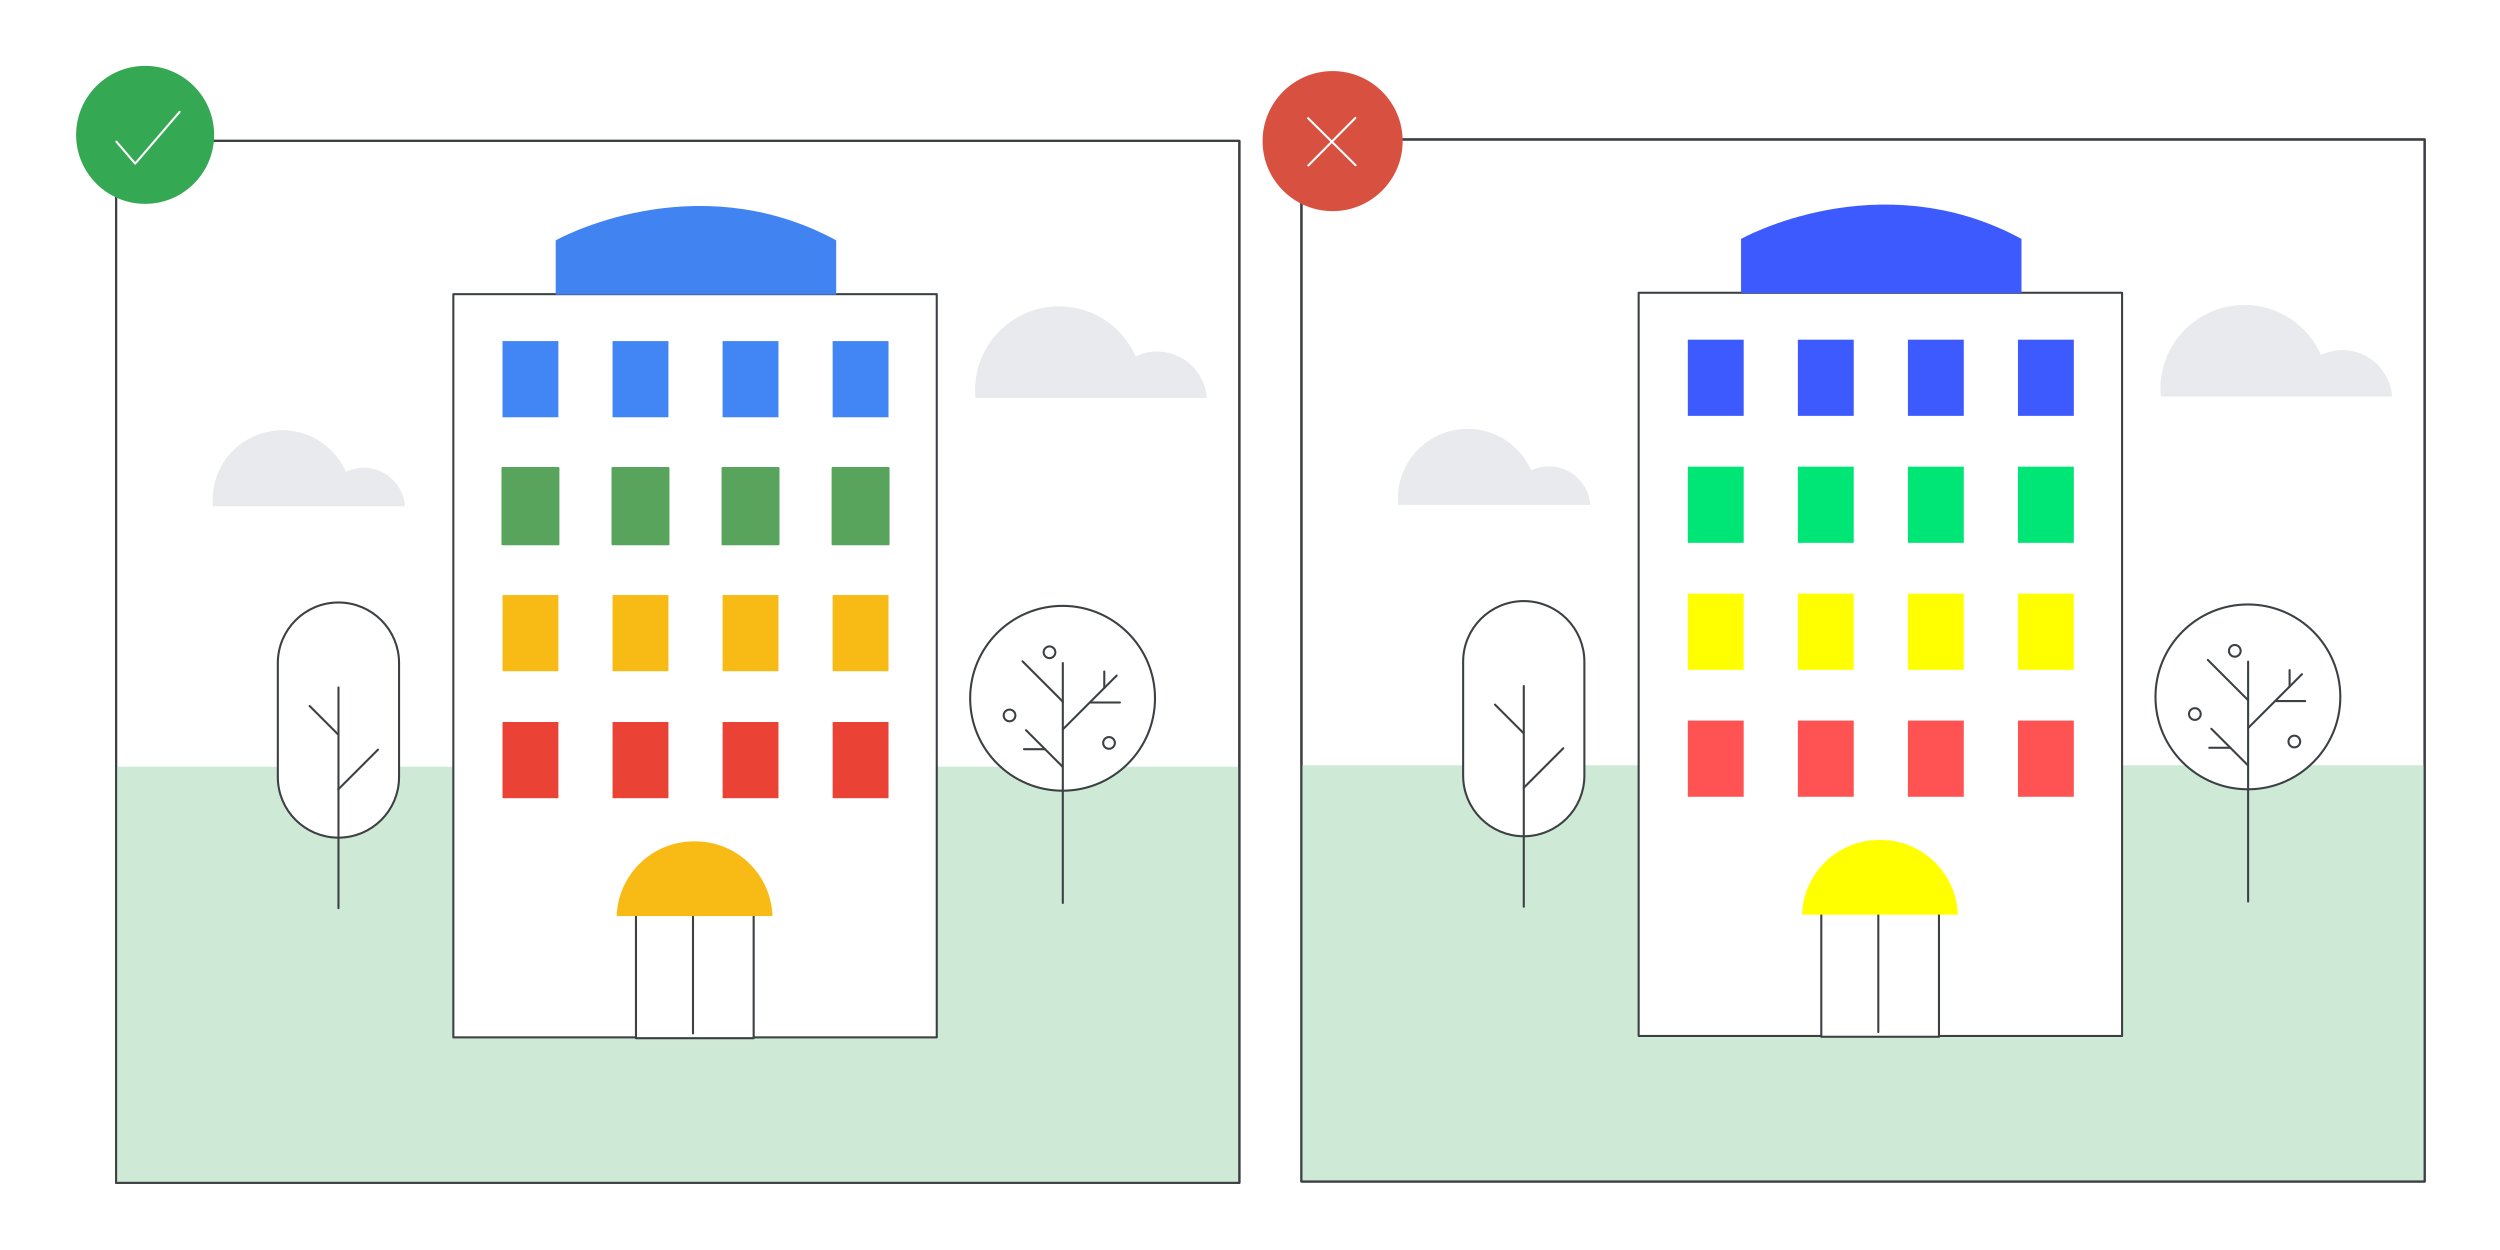 <?xml version="1.0" encoding="utf-8"?>
<!-- Generator: Adobe Illustrator 25.0.0, SVG Export Plug-In . SVG Version: 6.00 Build 0)  -->
<svg version="1.1" id="Layer_1" xmlns="http://www.w3.org/2000/svg" xmlns:xlink="http://www.w3.org/1999/xlink" x="0px" y="0px"
	 viewBox="0 0 1200 600" style="enable-background:new 0 0 1200 600;" xml:space="preserve">
<style type="text/css">
	.st0{fill:#FFFFFF;}
	.st1{fill:#E8EAED;}
	.st2{fill:none;stroke:#3C4043;stroke-linecap:round;stroke-linejoin:round;stroke-miterlimit:10;}
	.st3{fill:#FDD663;stroke:#676C73;stroke-miterlimit:10;}
	.st4{fill:#3C4043;}
	.st5{fill:none;stroke:#3C4043;stroke-miterlimit:10;}
	.st6{fill:#FFFFFF;stroke:#3C4043;stroke-linecap:round;stroke-linejoin:round;}
	.st7{fill:#D0E1FB;stroke:#D0E1FB;stroke-miterlimit:10;}
	.st8{fill:#FFFFFF;stroke:#3C4043;stroke-linecap:round;stroke-linejoin:round;stroke-miterlimit:10;}
	.st9{fill:#4285F4;}
	.st10{fill:#E7E9EC;stroke:#E7E9EC;stroke-linecap:round;stroke-linejoin:round;stroke-miterlimit:10;}
	.st11{fill:#3D4043;}
	.st12{fill:#FFFFFF;stroke:#3D4043;stroke-linecap:round;stroke-linejoin:round;stroke-miterlimit:10;}
	.st13{fill:#FFFFFF;stroke:#3D4043;stroke-linecap:round;stroke-linejoin:round;}
	.st14{fill:none;stroke:#3D4043;stroke-linecap:round;stroke-linejoin:round;stroke-miterlimit:10;}
	.st15{clip-path:url(#SVGID_2_);}
	.st16{fill:#D9E5F9;}
	.st17{clip-path:url(#SVGID_4_);fill:#D9E5F9;}
	.st18{clip-path:url(#SVGID_4_);}
	.st19{fill:#E7E9EC;}
	.st20{clip-path:url(#SVGID_4_);fill:#4285F4;stroke:#4285F4;stroke-linecap:round;stroke-linejoin:round;stroke-miterlimit:10;}
	.st21{clip-path:url(#SVGID_4_);fill:#FFFFFF;stroke:#3D4043;stroke-linecap:round;stroke-linejoin:round;stroke-miterlimit:10;}
	.st22{fill:#3D4043;stroke:#3D4043;stroke-linecap:round;stroke-linejoin:round;stroke-miterlimit:10;}
	.st23{fill:#F1F3F4;}
	.st24{fill:#C1DEFB;}
	.st25{fill:#FBBC04;}
	.st26{fill:#EA4335;}
	.st27{fill:#669DF6;}
	.st28{fill:#D2E3FC;}
	.st29{fill:#FEEFC3;}
	.st30{clip-path:url(#SVGID_6_);fill:#CEEAD6;}
	.st31{fill:#BDC1C6;}
	.st32{clip-path:url(#SVGID_8_);}
	.st33{fill:#0A0755;}
	.st34{fill:#E6E8EB;}
	.st35{fill:#E84335;}
	.st36{fill:none;stroke:#3D4043;stroke-miterlimit:10;}
	.st37{fill:#F0BC42;stroke:#3D4043;stroke-width:1.006;stroke-linecap:round;stroke-linejoin:round;stroke-miterlimit:10;}
	.st38{fill:#FDD663;}
	.st39{fill:#FFFFFF;stroke:#3D4043;stroke-miterlimit:10;}
	.st40{fill:#D4E2F9;stroke:#D4E2F9;stroke-miterlimit:10;}
	.st41{fill:none;stroke:#3D4043;stroke-linecap:round;stroke-miterlimit:10;}
	.st42{fill:#FFFFFF;stroke:#3D4043;stroke-linecap:round;stroke-miterlimit:10;}
	.st43{fill:#D4E2F9;}
	.st44{fill:none;stroke:#FFFFFF;stroke-linecap:round;stroke-miterlimit:10;}
	.st45{fill:none;stroke:#3D4043;stroke-linecap:round;stroke-linejoin:round;}
	.st46{fill:#58A35C;stroke:#3D4043;stroke-linecap:round;stroke-linejoin:round;stroke-miterlimit:10;}
	.st47{fill:#FFEDC2;}
	.st48{fill:#58A45C;stroke:#58A45C;stroke-linecap:round;stroke-linejoin:round;stroke-miterlimit:10;}
	.st49{fill:#DDDEE2;}
	.st50{fill:#58A45C;stroke:#292D33;stroke-linecap:round;stroke-linejoin:round;stroke-miterlimit:10;}
	.st51{fill:#F2BC42;}
	.st52{fill:#D85040;}
	.st53{fill:#D85040;stroke:#3D4043;stroke-width:1.245;stroke-linecap:round;stroke-linejoin:round;stroke-miterlimit:10;}
	.st54{opacity:0.5;}
	.st55{fill:#D9DADC;}
	.st56{fill:#4281F0;}
	.st57{fill-rule:evenodd;clip-rule:evenodd;fill:#FFFFFF;stroke:#3C4043;stroke-linecap:round;stroke-linejoin:round;}
	.st58{fill-rule:evenodd;clip-rule:evenodd;fill:#E8EAED;}
	.st59{fill:#DDDEE2;stroke:#3C4043;stroke-miterlimit:10;}
	.st60{fill:none;stroke:#E7E9EC;stroke-linecap:round;stroke-linejoin:round;stroke-miterlimit:10;}
	.st61{fill:#D4E2F9;stroke:#D4E2F9;stroke-linecap:round;stroke-linejoin:round;stroke-miterlimit:10;}
	.st62{fill:#E84335;stroke:#3D4043;stroke-miterlimit:10;}
	.st63{fill:#4E84EA;stroke:#3D4043;stroke-width:1.006;stroke-linecap:round;stroke-linejoin:round;stroke-miterlimit:10;}
	.st64{fill:#3C4043;stroke:#3C4043;stroke-linecap:round;stroke-linejoin:round;stroke-miterlimit:10;}
	.st65{fill:#CEEAD6;}
	.st66{fill:#CEDFF9;}
	
		.st67{opacity:0.5;fill:#FFFFFF;stroke:#3C4043;stroke-linecap:round;stroke-linejoin:round;stroke-miterlimit:10;enable-background:new    ;}
	.st68{fill:none;stroke:#FFFFFF;stroke-linecap:round;stroke-linejoin:round;stroke-miterlimit:10;}
	.st69{fill:#EE8668;stroke:#3D4043;stroke-miterlimit:10;}
	.st70{fill:#FFFFFF;stroke:#FFFFFF;stroke-miterlimit:10;}
	.st71{fill:none;stroke:#FFFFFF;stroke-width:5;stroke-miterlimit:10;}
	.st72{fill:#3D4043;stroke:#3D4043;stroke-linejoin:round;}
	.st73{fill:#3D4043;stroke:#3D4043;stroke-linecap:round;stroke-linejoin:round;}
	.st74{fill:#F0BC42;stroke:#F0BC42;stroke-miterlimit:10;}
	.st75{fill:#FBBA04;}
	.st76{fill:#D18A68;stroke:#3D4043;stroke-linecap:round;stroke-linejoin:round;stroke-miterlimit:10;}
	.st77{fill:#3D4043;stroke:#3D4043;stroke-miterlimit:10;}
	.st78{fill:#D8B18D;}
	.st79{fill:#D5E1F6;}
	.st80{fill:none;stroke:#D5E1F6;stroke-linecap:round;stroke-linejoin:round;stroke-miterlimit:10;}
	.st81{fill:#D5E1F6;stroke:#D5E1F6;stroke-linecap:round;stroke-linejoin:round;stroke-miterlimit:10;}
	.st82{fill:#D8B18D;stroke:#3D4043;stroke-linecap:round;stroke-linejoin:round;stroke-miterlimit:10;}
	.st83{fill:#FDD463;}
	.st84{fill:#F0F2F3;}
	.st85{fill:#F8BB16;stroke:#F8BB16;stroke-miterlimit:10;}
	.st86{fill:#FDE092;}
	.st87{fill:#5F6368;}
	.st88{fill:#34A853;}
	.st89{fill:#D85040;stroke:#D85040;stroke-linecap:round;stroke-linejoin:round;stroke-miterlimit:10;}
	.st90{fill:#F2BC42;stroke:#FFFFFF;stroke-linecap:round;stroke-linejoin:round;stroke-miterlimit:10;}
	.st91{clip-path:url(#SVGID_10_);fill:#FFFFFF;stroke:#3C4043;stroke-linecap:round;stroke-linejoin:round;stroke-miterlimit:10;}
	.st92{clip-path:url(#SVGID_10_);fill:#E8EAED;}
	.st93{clip-path:url(#SVGID_10_);fill:none;stroke:#3C4043;stroke-linecap:round;stroke-linejoin:round;stroke-miterlimit:10;}
	.st94{clip-path:url(#SVGID_10_);}
	.st95{fill:#F6AEA9;}
	.st96{fill:none;stroke:#696C70;stroke-width:6;stroke-linecap:round;stroke-miterlimit:10;}
	.st97{clip-path:url(#SVGID_10_);fill:#E7E9EC;stroke:#E7E9EC;stroke-linecap:round;stroke-linejoin:round;stroke-miterlimit:10;}
	.st98{opacity:0.11;}
	.st99{fill:#E0E1E5;}
	.st100{fill:none;stroke:#F2BC42;stroke-width:2;stroke-miterlimit:10;}
	.st101{fill:none;stroke:#33A852;stroke-width:2;stroke-miterlimit:10;}
	.st102{fill:none;stroke:#4285F4;stroke-width:2;stroke-miterlimit:10;}
	.st103{fill:none;stroke:#3C4043;stroke-width:2;stroke-linecap:round;stroke-linejoin:round;}
	.st104{clip-path:url(#SVGID_12_);}
	.st105{fill:#EEA38D;stroke:#3D4043;stroke-width:1.245;stroke-linecap:round;stroke-linejoin:round;stroke-miterlimit:10;}
	.st106{fill:none;stroke:#3D4043;stroke-width:1.245;stroke-linecap:round;stroke-linejoin:round;stroke-miterlimit:10;}
	.st107{fill:#3D4043;stroke:#3D4043;stroke-width:1.245;stroke-linecap:round;stroke-linejoin:round;stroke-miterlimit:10;}
	.st108{fill:#A36F4B;}
	.st109{fill-rule:evenodd;clip-rule:evenodd;fill:#E1A57D;}
	.st110{fill:#DFA68A;stroke:#3D4043;stroke-linecap:round;stroke-linejoin:round;stroke-miterlimit:10;}
	.st111{fill:#FFFFFF;stroke:#3D4043;stroke-width:1.245;stroke-linecap:round;stroke-miterlimit:10;}
	.st112{fill:#D3D3D3;stroke:#3D4043;stroke-width:1.245;stroke-linecap:round;stroke-linejoin:round;stroke-miterlimit:10;}
	.st113{fill:#F1B682;stroke:#3D4043;stroke-linecap:round;stroke-linejoin:round;}
	.st114{fill:#754438;stroke:#3D4043;stroke-miterlimit:10;}
	.st115{fill-rule:evenodd;clip-rule:evenodd;fill:#3D4043;}
	.st116{fill:#FFFFFF;stroke:#FFFFFF;stroke-linecap:round;stroke-linejoin:round;}
	.st117{fill:#E7E9EC;stroke:#3D4043;stroke-linecap:round;stroke-linejoin:round;stroke-miterlimit:10;}
	.st118{clip-path:url(#SVGID_14_);}
	.st119{fill:#E7E9EC;stroke:#3D4043;stroke-miterlimit:10;}
	.st120{fill:#D18A68;stroke:#3D4043;stroke-width:1.245;stroke-linecap:round;stroke-linejoin:round;stroke-miterlimit:10;}
	.st121{fill:none;stroke:#D4E2F9;stroke-miterlimit:10;}
	.st122{fill:#F7D575;stroke:#3D4043;stroke-width:1.245;stroke-linecap:round;stroke-linejoin:round;stroke-miterlimit:10;}
	.st123{fill:#D0E1FB;}
	.st124{fill:#F2BC42;stroke:#F2BC42;stroke-miterlimit:10;}
	.st125{fill:#EE8668;stroke:#3D4043;stroke-linecap:round;stroke-linejoin:round;stroke-miterlimit:10;}
	.st126{fill:#EE8668;}
	.st127{fill:#FFFFFF;stroke:#FFFFFF;stroke-linecap:round;stroke-linejoin:round;stroke-miterlimit:10;}
	.st128{fill:#7F3C1B;stroke:#3D4043;stroke-linecap:round;stroke-linejoin:round;stroke-miterlimit:10;}
	.st129{fill:#979CA3;}
	.st130{opacity:0.4;fill:url(#SVGID_15_);}
	.st131{fill:none;stroke:#FFFFFF;stroke-width:2;stroke-linecap:round;stroke-miterlimit:10;}
	.st132{clip-path:url(#SVGID_17_);}
	.st133{fill:#F1F1F1;}
	.st134{fill:#E1EDF9;}
	.st135{opacity:0.05;fill:#221F20;}
	.st136{fill:none;stroke:#3C4043;stroke-linecap:round;stroke-linejoin:round;}
	.st137{opacity:0.3;}
	.st138{opacity:0.05;}
	.st139{enable-background:new    ;}
	.st140{opacity:0.4;fill:#4281F0;}
	.st141{opacity:0.4;}
	.st142{filter:url(#Adobe_OpacityMaskFilter);}
	.st143{filter:url(#Adobe_OpacityMaskFilter_1_);}
	.st144{mask:url(#SVGID_18_);fill:url(#SVGID_19_);}
	.st145{opacity:0.03;fill:#4281F0;}
	.st146{fill:#F1B682;stroke:#3D4043;stroke-linecap:round;stroke-linejoin:round;stroke-miterlimit:10;}
	.st147{clip-path:url(#SVGID_21_);}
	.st148{fill:#624529;}
	.st149{fill:#CA8F6B;}
	.st150{clip-path:url(#SVGID_23_);}
	.st151{opacity:0.3;fill:#E8EAED;}
	.st152{fill:#BCD0F8;}
	.st153{clip-path:url(#SVGID_25_);fill:none;stroke:#3C4043;stroke-linecap:round;stroke-linejoin:round;stroke-miterlimit:10;}
	.st154{fill:#80868B;}
	.st155{fill:#D9D9D9;}
	.st156{opacity:0.25;}
	.st157{clip-path:url(#SVGID_27_);fill:#33A852;}
	.st158{clip-path:url(#SVGID_29_);fill:#33A852;}
	.st159{clip-path:url(#SVGID_31_);fill:#33A852;}
	.st160{clip-path:url(#SVGID_33_);fill:#33A852;}
	.st161{clip-path:url(#SVGID_35_);fill:#188038;}
	.st162{opacity:0.5;fill:none;stroke:#D5E0F0;stroke-linecap:round;enable-background:new    ;}
	.st163{fill:#33A852;}
	.st164{fill:#DADCE0;}
	.st165{clip-path:url(#SVGID_37_);fill:#33A852;}
	.st166{fill:#FEEFC3;stroke:#4D4D4D;}
	.st167{fill:#FDE293;stroke:#4D4D4D;stroke-miterlimit:10;}
	.st168{clip-path:url(#SVGID_39_);}
	.st169{fill:#9AA0A6;}
	.st170{fill:#FDE293;}
	.st171{fill:#174EA6;}
	.st172{fill:#185ABC;}
	.st173{fill:#0D652D;}
	.st174{clip-path:url(#SVGID_41_);}
	.st175{fill:#1967D2;}
	.st176{fill:#5E6666;}
	.st177{fill:#909E9F;}
	.st178{fill:#FAD2CF;}
	.st179{fill:#3D5AFE;}
	.st180{fill:#00E676;}
	.st181{fill:#FFFF00;}
	.st182{fill:#FF5252;}
	.st183{fill:#4283F2;}
	.st184{fill:#F8BB16;}
	.st185{clip-path:url(#SVGID_43_);fill:#33A852;}
	.st186{clip-path:url(#SVGID_45_);fill:#33A852;}
	.st187{fill:none;stroke:#FFFFFF;stroke-miterlimit:10;}
	.st188{clip-path:url(#SVGID_47_);fill:#33A852;}
	.st189{clip-path:url(#SVGID_49_);fill:#33A852;}
	.st190{clip-path:url(#SVGID_51_);fill:#9AA0A6;}
	.st191{clip-path:url(#SVGID_51_);fill:#BDC1C6;}
	.st192{clip-path:url(#SVGID_51_);}
	.st193{fill:#CBCBCB;}
	.st194{clip-path:url(#SVGID_51_);fill:#FFFFFF;stroke:#3C4043;stroke-linecap:round;stroke-linejoin:round;stroke-miterlimit:10;}
	.st195{fill:#4E85EB;}
	.st196{clip-path:url(#SVGID_53_);fill:#33A852;}
	.st197{clip-path:url(#SVGID_55_);}
	.st198{clip-path:url(#SVGID_57_);fill-rule:evenodd;clip-rule:evenodd;fill:#E8EAED;}
	.st199{clip-path:url(#SVGID_57_);}
	.st200{fill-rule:evenodd;clip-rule:evenodd;fill:#4285F4;}
	.st201{fill-rule:evenodd;clip-rule:evenodd;fill:#EEEDE3;}
	.st202{fill-rule:evenodd;clip-rule:evenodd;fill:#FFFFFF;}
	.st203{fill-rule:evenodd;clip-rule:evenodd;fill:#CEDFF9;}
	.st204{fill-rule:evenodd;clip-rule:evenodd;fill:#B3B29C;}
	.st205{fill-rule:evenodd;clip-rule:evenodd;fill:#DBD5CF;}
	.st206{fill:url(#SVGID_58_);stroke:#FFFFFF;stroke-miterlimit:10;}
	.st207{fill:#EEF0F7;}
	.st208{fill-rule:evenodd;clip-rule:evenodd;fill:#EEF0F7;}
	.st209{fill:#B6ABAA;}
	.st210{fill-rule:evenodd;clip-rule:evenodd;fill:#DADCE0;}
	.st211{fill-rule:evenodd;clip-rule:evenodd;fill:#BDC1C6;}
	
		.st212{fill-rule:evenodd;clip-rule:evenodd;fill:#3C4043;stroke:#3C4043;stroke-linecap:round;stroke-linejoin:round;stroke-miterlimit:10;}
	.st213{fill-rule:evenodd;clip-rule:evenodd;fill:#DBDBDD;}
	
		.st214{fill-rule:evenodd;clip-rule:evenodd;fill:#FFFFFF;stroke:#FFFFFF;stroke-linecap:round;stroke-linejoin:round;stroke-miterlimit:10;}
	.st215{fill-rule:evenodd;clip-rule:evenodd;fill:#B1B2B5;}
	.st216{fill-rule:evenodd;clip-rule:evenodd;fill:#49494A;}
	.st217{fill:#292D33;}
	.st218{fill:none;}
	.st219{clip-path:url(#SVGID_60_);fill-rule:evenodd;clip-rule:evenodd;fill:#E8EAED;}
	.st220{clip-path:url(#SVGID_60_);}
	.st221{fill:url(#SVGID_61_);stroke:#FFFFFF;stroke-miterlimit:10;}
	.st222{clip-path:url(#SVGID_63_);}
	.st223{fill:#CEDFF9;stroke:#676C73;stroke-miterlimit:10;}
	.st224{clip-path:url(#SVGID_65_);}
	.st225{fill:#FFFFFF;stroke:#7B7D7F;stroke-linecap:round;stroke-linejoin:round;}
	.st226{fill:#7B7D7F;}
	.st227{fill:#E4E4E4;}
	.st228{fill:#D4E2F9;stroke:#FFFFFF;stroke-width:0.75;stroke-miterlimit:10;}
	.st229{fill:none;stroke:#F2BC42;stroke-linecap:round;stroke-linejoin:round;stroke-miterlimit:10;}
	.st230{fill:none;stroke:#F4C955;stroke-miterlimit:10;}
	.st231{clip-path:url(#SVGID_67_);}
	.st232{fill:#629EF5;}
	.st233{fill:#AECBFA;}
	.st234{fill:#C5221F;}
	.st235{clip-path:url(#SVGID_67_);fill:#629EF5;}
	.st236{clip-path:url(#SVGID_69_);}
	.st237{clip-path:url(#SVGID_69_);fill:#FFFFFF;}
	.st238{clip-path:url(#SVGID_69_);fill:none;stroke:#000000;stroke-miterlimit:10;}
	.st239{fill:none;stroke:#000000;stroke-miterlimit:10;}
	.st240{clip-path:url(#SVGID_71_);fill:#F8BB16;}
	.st241{fill:#E37400;}
	.st242{fill:#F29900;}
	.st243{clip-path:url(#SVGID_73_);fill:#33A852;}
	.st244{fill:#D7AEFB;}
	.st245{fill:#8430CE;}
	.st246{fill:#4ECDE6;}
	.st247{fill:#FFFFFF;stroke:#636669;stroke-linecap:round;stroke-linejoin:round;}
	.st248{fill:#E52592;}
	.st249{fill:#FDE7F3;stroke:#FFFFFF;stroke-width:0.5;stroke-miterlimit:10;}
	.st250{fill:none;stroke:#EEF0F1;stroke-linecap:round;stroke-linejoin:round;stroke-miterlimit:10;}
	.st251{fill:#D4E2F9;stroke:#FFFFFF;stroke-width:0.5;stroke-miterlimit:10;}
	.st252{fill:none;stroke:#4285F4;stroke-width:8;stroke-linecap:round;stroke-linejoin:round;stroke-miterlimit:10;}
	.st253{fill:none;stroke:#F2BC42;stroke-width:4;stroke-miterlimit:10;}
	.st254{fill:none;stroke:#33A852;stroke-width:4;stroke-miterlimit:10;}
	.st255{fill:none;stroke:#3C4043;stroke-width:4;stroke-linecap:round;stroke-linejoin:round;}
	.st256{fill:#BDC0C4;stroke:#BDC0C4;stroke-linecap:round;stroke-linejoin:round;stroke-miterlimit:10;}
	.st257{fill:none;stroke:#FFFFFF;stroke-width:9.767;stroke-linecap:round;stroke-linejoin:round;stroke-miterlimit:10;}
	.st258{clip-path:url(#SVGID_75_);fill:#FFFFFF;}
	.st259{clip-path:url(#SVGID_75_);fill:none;stroke:#3C4043;stroke-linecap:round;stroke-linejoin:round;stroke-miterlimit:10;}
	.st260{clip-path:url(#SVGID_75_);}
	.st261{fill:#D0E1FB;stroke:#676C73;stroke-miterlimit:10;}
	.st262{clip-path:url(#SVGID_77_);fill:#33A852;}
	.st263{fill:#7F3C1B;}
	.st264{fill:#FFB17D;}
	.st265{opacity:0.4;fill:url(#SVGID_78_);}
	.st266{opacity:0.6;fill:#D0E1FB;}
	.st267{fill:#D0E2FC;}
	.st268{fill:#9EC0F3;}
	.st269{fill:#D85040;stroke:#3D4043;stroke-linecap:round;stroke-linejoin:round;stroke-miterlimit:10;}
	.st270{clip-path:url(#SVGID_82_);fill:#BDC1C6;}
	.st271{clip-path:url(#SVGID_84_);fill:#E8EAED;}
	.st272{clip-path:url(#SVGID_84_);}
	.st273{clip-path:url(#SVGID_86_);fill:none;stroke:#3C4043;stroke-linecap:round;stroke-linejoin:round;stroke-miterlimit:10;}
	.st274{fill:#CCCCCC;stroke:#3C4043;stroke-linecap:round;stroke-linejoin:round;stroke-miterlimit:10;}
	.st275{fill:#676C73;}
	.st276{fill:#F2F2F2;stroke:#3D4043;stroke-linecap:round;stroke-linejoin:round;stroke-miterlimit:10;}
	.st277{fill:#B3B3B3;stroke:#3C4043;stroke-linecap:round;stroke-linejoin:round;stroke-miterlimit:10;}
	.st278{opacity:0.81;fill:url(#SVGID_87_);}
	.st279{fill:#D9DBDF;stroke:#D9DBDF;stroke-linecap:round;stroke-linejoin:round;stroke-miterlimit:10;}
	.st280{fill:#D9DBDF;}
	.st281{fill:none;stroke:#D85040;stroke-linecap:round;stroke-linejoin:round;stroke-miterlimit:10;}
	.st282{fill:#FFFFFF;stroke:#D85040;stroke-linecap:round;stroke-linejoin:round;stroke-miterlimit:10;}
	.st283{fill:none;stroke:#BDC1C6;stroke-width:8;stroke-miterlimit:10;}
</style>
<rect x="-22.5" y="-17.5" class="st0" width="1241" height="640"/>
<g>
	<g>
		<rect x="624.68" y="66.946" class="st8" width="539.159" height="500.16"/>
		<rect x="624.353" y="367.342" class="st65" width="539" height="200"/>
		<rect x="624.68" y="66.946" class="st2" width="539.159" height="500.16"/>
		<g>
			<g>
				<rect x="786.552" y="140.528" class="st8" width="232.044" height="356.736"/>
			</g>
			<path class="st179" d="M835.696,140.776v-26.102c0,0,66.099-37.089,134.622,0v26.102"/>
			<rect x="810.155" y="163.048" class="st179" width="26.817" height="36.568"/>
			<rect x="862.977" y="163.048" class="st179" width="26.817" height="36.568"/>
			<rect x="915.798" y="163.048" class="st179" width="26.817" height="36.568"/>
			<rect x="968.619" y="163.048" class="st179" width="26.817" height="36.568"/>
			<rect x="810.155" y="223.995" class="st180" width="26.817" height="36.568"/>
			<rect x="862.977" y="223.995" class="st180" width="26.817" height="36.568"/>
			<rect x="915.798" y="223.995" class="st180" width="26.817" height="36.568"/>
			<rect x="968.619" y="223.995" class="st180" width="26.817" height="36.568"/>
			<rect x="810.155" y="284.943" class="st181" width="26.817" height="36.568"/>
			<rect x="862.977" y="284.943" class="st181" width="26.817" height="36.568"/>
			<rect x="915.798" y="284.943" class="st181" width="26.817" height="36.568"/>
			<rect x="968.619" y="284.943" class="st181" width="26.817" height="36.568"/>
			<rect x="810.155" y="345.89" class="st182" width="26.817" height="36.568"/>
			<rect x="862.977" y="345.89" class="st182" width="26.817" height="36.568"/>
			<rect x="915.798" y="345.89" class="st182" width="26.817" height="36.568"/>
			<rect x="968.619" y="345.89" class="st182" width="26.817" height="36.568"/>
			<g>
				<path class="st8" d="M902.463,405.518L902.463,405.518c-15.598,0-28.243,12.645-28.243,28.243v63.898h56.486v-63.898
					C930.706,418.163,918.061,405.518,902.463,405.518z"/>
			</g>
			<line class="st2" x1="901.588" y1="407.503" x2="901.588" y2="495.384"/>
			<g>
				<path class="st181" d="M939.767,439.053c-0.684-19.921-17.004-35.872-37.092-35.872h-0.64
					c-20.088,0-36.408,15.951-37.092,35.872H939.767z"/>
			</g>
		</g>
		<g>
			<path class="st8" d="M731.404,288.519L731.404,288.519c16.069,0,29.095,13.026,29.095,29.095v54.693
				c0,16.069-13.026,29.095-29.095,29.095h0c-16.069,0-29.095-13.026-29.095-29.095v-54.693
				C702.309,301.545,715.335,288.519,731.404,288.519z"/>
			<path class="st2" d="M731.416,329.314v105.919"/>
			<path class="st2" d="M731.416,378.121l18.97-18.97"/>
			<path class="st2" d="M731.066,351.693l-13.488-13.491"/>
		</g>
		<g>
			<circle class="st8" cx="1078.991" cy="334.503" r="44.362"/>
			<g>
				<path class="st2" d="M1079.099,317.593v115.144"/>
				<path class="st2" d="M1079.099,349.44l25.849-25.835"/>
				<path class="st2" d="M1078.833,367.197l-17.392-17.391"/>
				<path class="st2" d="M1060.457,358.937h10.016"/>
				<path class="st2" d="M1092.614,336.516h13.88"/>
				<path class="st2" d="M1099.006,329.534v-7.881"/>
				<path class="st2" d="M1079.1,336.109l-19.345-19.346"/>
				<circle class="st2" cx="1072.707" cy="312.409" r="2.81"/>
				<circle class="st2" cx="1053.531" cy="342.739" r="2.81"/>
				<circle class="st2" cx="1101.282" cy="355.931" r="2.81"/>
			</g>
		</g>
		<path class="st1" d="M1124.3,168.055c-3.667,0-7.129,0.845-10.238,2.314c-6.241-14.143-20.365-24.027-36.818-24.027
			c-1.952,0-3.857,0.186-5.735,0.455c-19.504,2.79-34.513,19.517-34.513,39.792c0,1.267,0.075,2.516,0.189,3.753h111.062
			C1147.349,177.887,1136.984,168.055,1124.3,168.055z"/>
		<path class="st1" d="M743.472,223.841c-3.044,0-5.918,0.702-8.499,1.921c-5.181-11.741-16.906-19.946-30.564-19.946
			c-1.621,0-3.202,0.155-4.761,0.378c-16.191,2.316-28.651,16.202-28.651,33.034c0,1.052,0.062,2.088,0.157,3.115h92.199
			C762.606,232.003,754.002,223.841,743.472,223.841z"/>
	</g>
</g>
<g>
	<rect x="55.728" y="67.62" class="st8" width="539.159" height="500.16"/>
	<rect x="55.402" y="368.016" class="st65" width="539" height="200"/>
	<rect x="55.728" y="67.62" class="st2" width="539.159" height="500.16"/>
	<g>
		<g>
			<rect x="217.6" y="141.202" class="st8" width="232.044" height="356.736"/>
		</g>
		<path class="st183" d="M266.744,141.449v-26.102c0,0,66.099-37.089,134.622,0v26.102"/>
		<rect x="241.204" y="163.722" class="st9" width="26.817" height="36.568"/>
		<rect x="294.025" y="163.722" class="st9" width="26.817" height="36.568"/>
		<rect x="346.846" y="163.722" class="st9" width="26.817" height="36.568"/>
		<rect x="399.667" y="163.722" class="st9" width="26.817" height="36.568"/>
		<rect x="241.204" y="224.669" class="st48" width="26.817" height="36.568"/>
		<rect x="294.025" y="224.669" class="st48" width="26.817" height="36.568"/>
		<rect x="346.846" y="224.669" class="st48" width="26.817" height="36.568"/>
		<rect x="399.667" y="224.669" class="st48" width="26.817" height="36.568"/>
		<rect x="241.204" y="285.617" class="st184" width="26.817" height="36.568"/>
		<rect x="294.025" y="285.617" class="st184" width="26.817" height="36.568"/>
		<rect x="346.846" y="285.617" class="st184" width="26.817" height="36.568"/>
		<rect x="399.667" y="285.617" class="st184" width="26.817" height="36.568"/>
		<rect x="241.204" y="346.564" class="st26" width="26.817" height="36.568"/>
		<rect x="294.025" y="346.564" class="st26" width="26.817" height="36.568"/>
		<rect x="346.846" y="346.564" class="st26" width="26.817" height="36.568"/>
		<rect x="399.667" y="346.564" class="st26" width="26.817" height="36.568"/>
		<g>
			<path class="st8" d="M333.511,406.192L333.511,406.192c-15.598,0-28.243,12.645-28.243,28.243v63.898h56.486v-63.898
				C361.755,418.837,349.11,406.192,333.511,406.192z"/>
		</g>
		<line class="st2" x1="332.636" y1="408.177" x2="332.636" y2="496.058"/>
		<g>
			<path class="st184" d="M370.815,439.726c-0.684-19.921-17.004-35.872-37.092-35.872h-0.64c-20.088,0-36.408,15.951-37.092,35.872
				H370.815z"/>
		</g>
	</g>
	<g>
		<path class="st8" d="M162.452,289.193L162.452,289.193c16.069,0,29.095,13.026,29.095,29.095v54.693
			c0,16.069-13.026,29.095-29.095,29.095h0c-16.069,0-29.095-13.026-29.095-29.095v-54.693
			C133.357,302.219,146.383,289.193,162.452,289.193z"/>
		<path class="st2" d="M162.465,329.988v105.919"/>
		<path class="st2" d="M162.465,378.795l18.97-18.97"/>
		<path class="st2" d="M162.114,352.367l-13.488-13.491"/>
	</g>
	<g>
		<circle class="st8" cx="510.04" cy="335.177" r="44.362"/>
		<g>
			<path class="st2" d="M510.148,318.267v115.144"/>
			<path class="st2" d="M510.148,350.114l25.849-25.835"/>
			<path class="st2" d="M509.881,367.871l-17.392-17.391"/>
			<path class="st2" d="M491.505,359.611h10.017"/>
			<path class="st2" d="M523.663,337.189h13.88"/>
			<path class="st2" d="M530.055,330.208v-7.881"/>
			<path class="st2" d="M510.148,336.783l-19.345-19.346"/>
			<circle class="st2" cx="503.756" cy="313.082" r="2.81"/>
			<circle class="st2" cx="484.58" cy="343.413" r="2.81"/>
			<circle class="st2" cx="532.33" cy="356.605" r="2.81"/>
		</g>
	</g>
	<path class="st1" d="M555.348,168.729c-3.667,0-7.129,0.845-10.238,2.314c-6.241-14.143-20.365-24.027-36.818-24.027
		c-1.952,0-3.857,0.186-5.735,0.455c-19.504,2.79-34.513,19.517-34.513,39.792c0,1.267,0.075,2.516,0.189,3.753h111.062
		C578.397,178.561,568.033,168.729,555.348,168.729z"/>
	<path class="st1" d="M174.521,224.514c-3.044,0-5.918,0.702-8.499,1.921c-5.181-11.741-16.906-19.946-30.564-19.946
		c-1.621,0-3.202,0.155-4.761,0.378c-16.191,2.316-28.651,16.202-28.651,33.034c0,1.052,0.062,2.088,0.157,3.115h92.199
		C193.655,232.677,185.05,224.514,174.521,224.514z"/>
</g>
<g>
	<path class="st88" d="M69.659,97.85c18.29,0,33.116-14.828,33.116-33.116c0-18.29-14.827-33.116-33.116-33.116
		c-18.29,0-33.116,14.827-33.116,33.116C36.543,83.022,51.37,97.85,69.659,97.85z"/>
	<path class="st68" d="M55.861,67.982l9.027,10.55l21.329-24.837"/>
</g>
<g>
	<path class="st89" d="M639.659,100.85c18.29,0,33.116-14.828,33.116-33.116c0-18.29-14.827-33.116-33.116-33.116
		c-18.289,0-33.116,14.827-33.116,33.116C606.543,86.022,621.37,100.85,639.659,100.85z"/>
	<g>
		<path class="st90" d="M627.981,79.428l22.587-22.81"/>
		<path class="st90" d="M650.674,79.31l-22.787-22.575"/>
	</g>
</g>
</svg>
